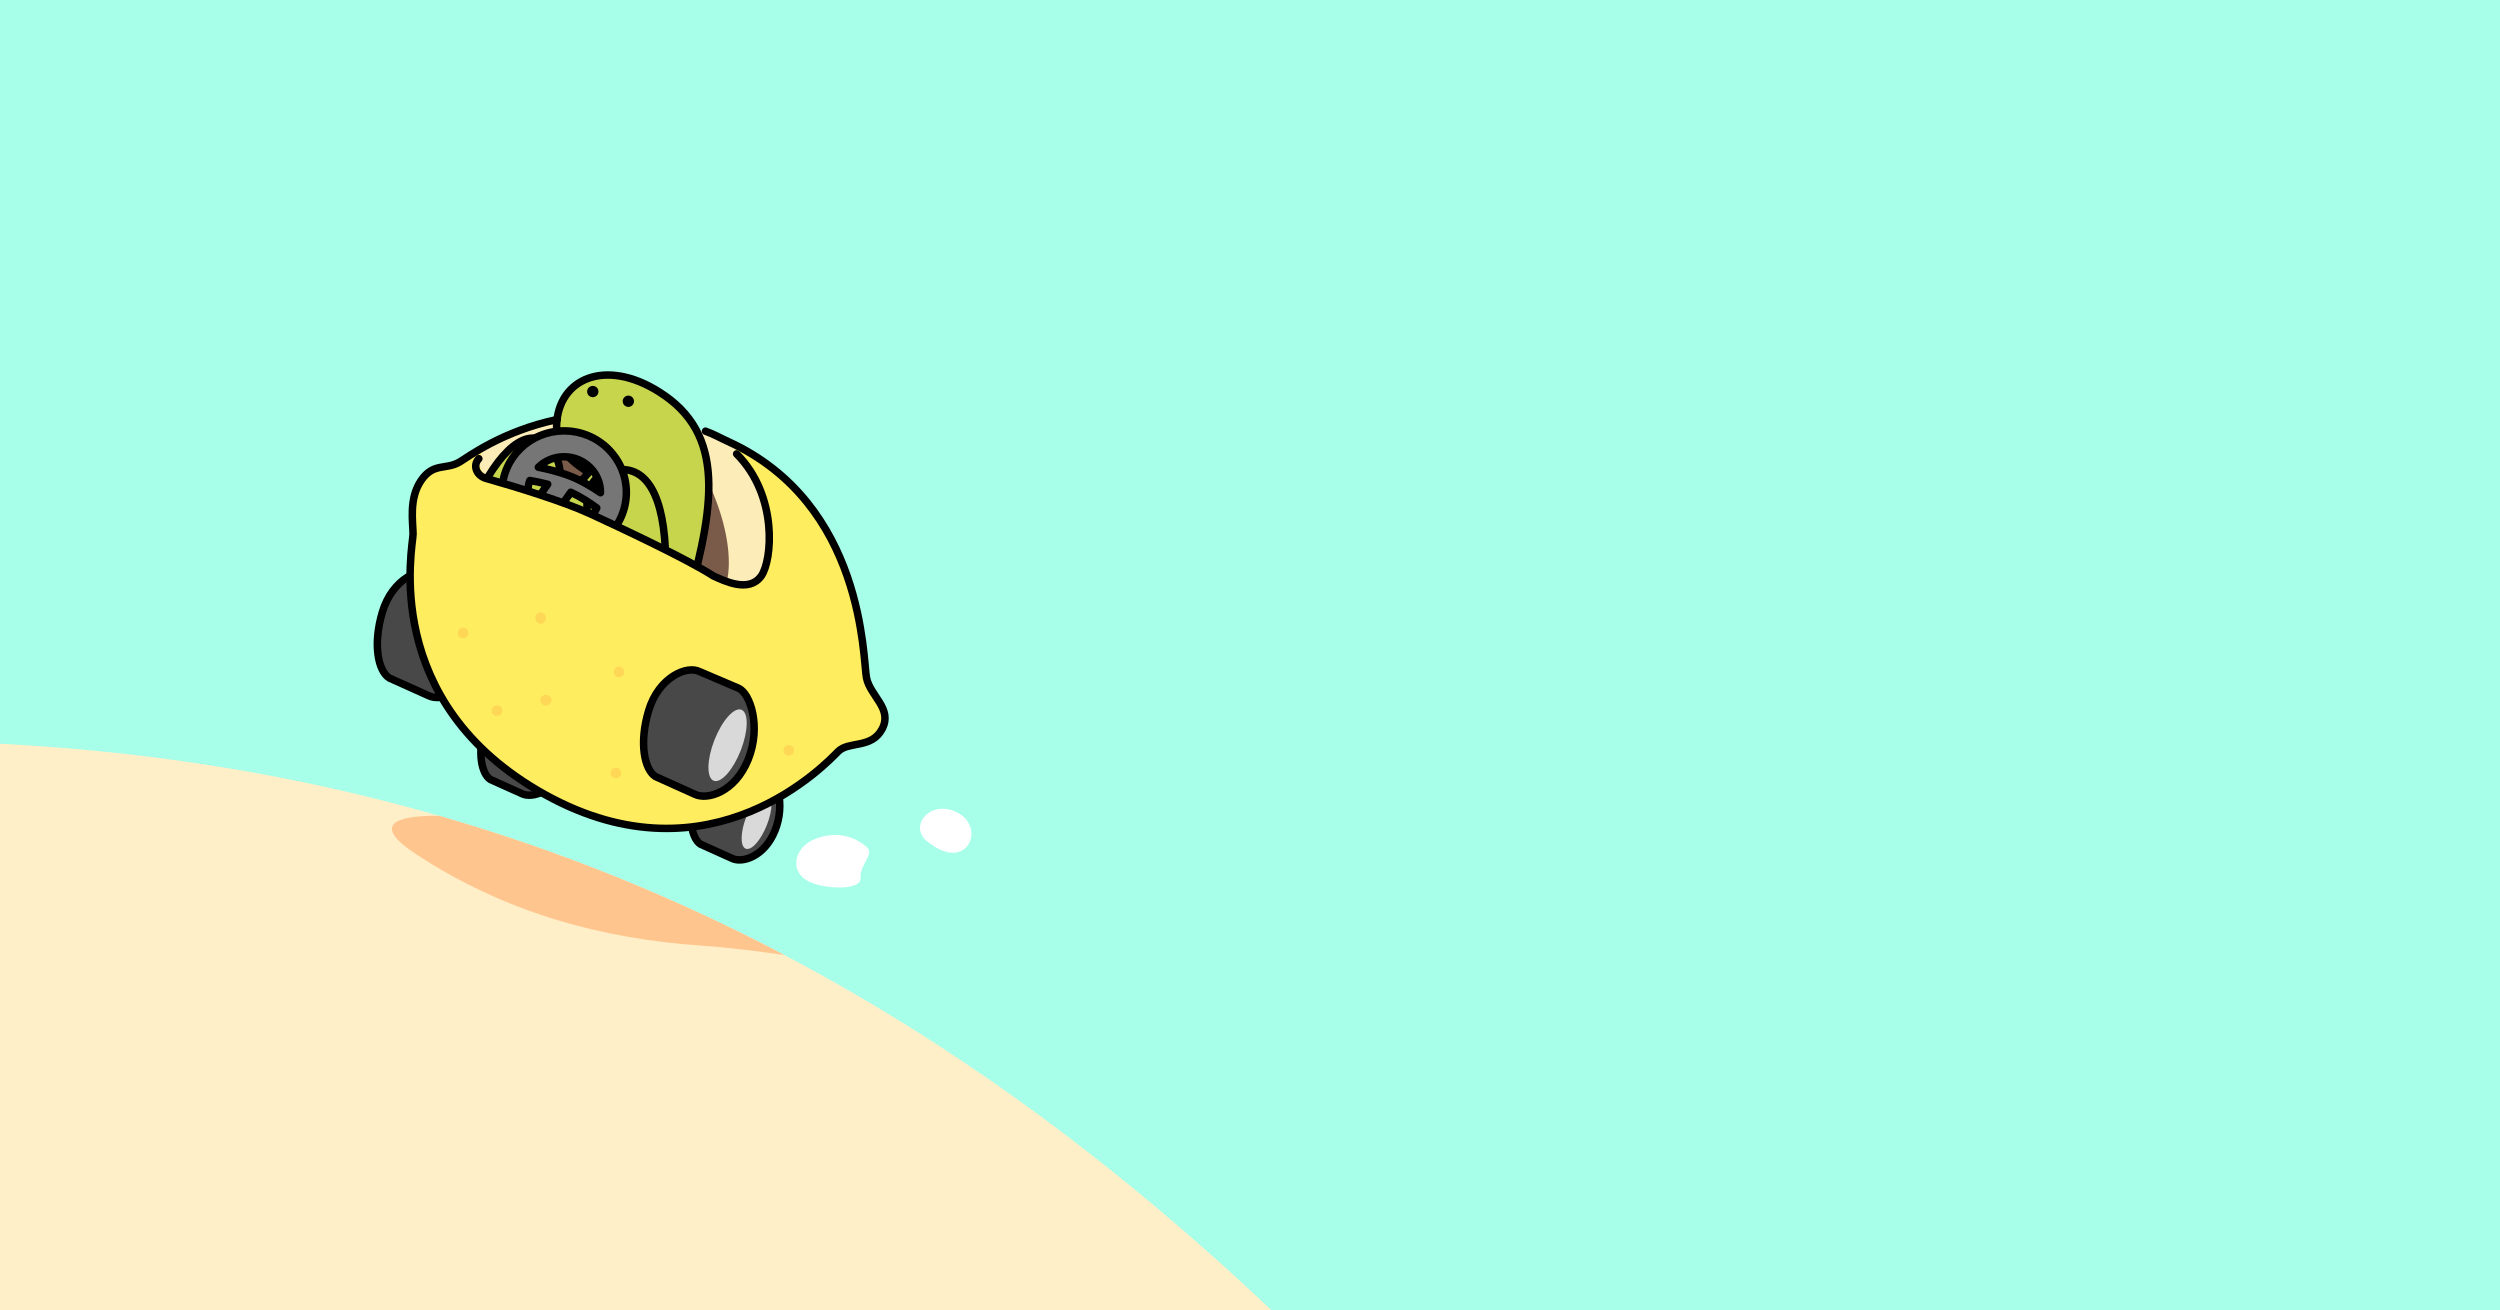 <svg
  width="2000"
  height="1048"
  viewBox="0 0 2000 1048"
  fill="none"
  xmlns="http://www.w3.org/2000/svg"
>
  <rect x="0" y="0" width="2000" height="1048" fill="#333333" stroke="none"/>
  <g clip-path="url(#clip0_722_246)">
    <rect width="2000" height="1048" fill="#A7FFEA" />
    <path
      d="M693.184 542.238C696.094 556.799 714.199 566.83 705.793 583.009C697.387 599.188 678.959 592.716 670.553 601.129C662.147 609.542 569.36 709.528 436.161 635.752C302.961 561.977 330.442 436.752 330.442 427.369C330.442 417.985 326.886 398.894 336.908 384.333C346.93 369.772 356.629 376.243 367.945 369.448C379.26 362.653 462.671 298.585 582.616 353.269C691.845 403.069 690.274 527.677 693.184 542.238Z"
      fill="#FBECB8"
    />
    <path
      d="M693.184 542.238C696.094 556.799 714.199 566.83 705.793 583.009C697.387 599.188 678.959 592.716 670.553 601.129C662.147 609.542 569.36 709.528 436.161 635.752C302.961 561.977 330.442 436.752 330.442 427.369C330.442 417.985 326.886 398.894 336.908 384.333C346.93 369.772 363.983 398.015 375.299 391.22C386.614 384.425 460.973 323.592 580.918 378.277C690.147 428.076 690.274 527.677 693.184 542.238Z"
      fill="#7A5B49"
    />
    <path
      d="M589.011 608.245L613.771 618.782C621.34 622.161 628.46 643.435 619.998 664.418C611.536 685.4 593.751 690.672 585.7 686.74L560.475 675.391C553.495 671.014 549.695 654.268 556.106 633.001C562.517 611.734 580.737 603.778 589.011 608.245Z"
      fill="#484848"
      stroke="black"
      stroke-width="6"
    />
    <ellipse
      cx="8.861"
      cy="23.878"
      rx="8.861"
      ry="23.878"
      transform="matrix(0.931 0.365 -0.364 0.931 605.724 631.242)"
      fill="#D9D9D9"
    />
    <path
      d="M574.128 481.174C596.113 454.641 574.128 385.072 545.354 353.038C551.497 353.038 578.46 358.862 586.737 357.568C594.173 366.304 626.503 403.853 626.503 437.815C626.503 468.878 622.731 486.567 610.014 502.854C608.721 502.314 597.923 496.188 574.128 481.174Z"
      fill="#FBECB8"
    />
    <path
      d="M346.97 458.548L377.825 471.698C387.258 475.915 396.128 502.472 385.579 528.667C375.03 554.861 352.865 561.445 342.832 556.538L311.399 542.375C302.7 536.911 297.967 516.007 305.96 489.457C313.953 462.908 336.659 452.973 346.97 458.548Z"
      fill="#484848"
      stroke="black"
      stroke-width="6"
    />
    <path
      d="M420.895 556.472L445.655 567.009C453.224 570.388 460.344 591.663 451.882 612.645C443.419 633.627 425.635 638.899 417.584 634.968L392.359 623.619C385.379 619.241 381.579 602.495 387.99 581.229C394.401 559.962 412.62 552.006 420.895 556.472Z"
      fill="#484848"
      stroke="black"
      stroke-width="6"
    />
    <path
      d="M531.776 316.473C582.211 351.616 570.592 411.353 546.022 495.807L405.063 452.447L471.016 378.024C461.425 371.769 443.111 361.027 445.475 336.93C449.032 300.689 488.104 286.042 531.776 316.473Z"
      fill="#C7D54C"
      stroke="black"
      stroke-width="6"
    />
    <path
      d="M494.94 375.759C520.158 373.494 533.736 402.616 532.443 458.271L458.084 451.476C462.61 443.71 471.339 425.072 470.046 412.647C468.43 397.115 469.723 378.024 494.94 375.759Z"
      fill="#C7D54C"
      stroke="black"
      stroke-width="6"
    />
    <path
      d="M439.419 356.994C423.051 339.176 398.939 359.236 378.875 403.696C380.283 410.794 390.139 422.824 418.299 414.157C453.499 403.322 453.147 371.939 439.419 356.994Z"
      fill="#C7D54C"
      stroke="black"
      stroke-width="6"
    />
    <path
      fill-rule="evenodd"
      clip-rule="evenodd"
      d="M477.428 406.392C472.733 415.768 462.914 422.354 451.295 422.354C446.663 422.354 442.317 421.308 438.468 419.455L456.624 393.772C464.717 397.552 472.219 402.498 477.428 406.392ZM480.39 394.178C473.188 389.18 463.578 383.486 453.598 379.935C445.676 377.117 437.579 375.13 430.673 373.791C435.903 368.635 443.157 365.405 451.295 365.405C467.62 365.405 480.391 378.408 480.391 393.88C480.391 393.979 480.391 394.079 480.39 394.178ZM423.857 384.401C422.781 387.379 422.198 390.573 422.198 393.88C422.198 398.2 423.194 402.329 424.985 406.035L438.154 387.407C432.952 386.068 428.015 385.087 423.857 384.401ZM501.083 393.88C501.083 421.043 478.792 443.063 451.295 443.063C423.797 443.063 401.506 421.043 401.506 393.88C401.506 366.716 423.797 344.696 451.295 344.696C478.792 344.696 501.083 366.716 501.083 393.88Z"
      fill="#767676"
    />
    <path
      d="M477.428 406.392L480.111 407.736C480.761 406.437 480.388 404.859 479.224 403.989L477.428 406.392ZM438.468 419.455L436.019 417.723C435.509 418.444 435.343 419.353 435.564 420.207C435.785 421.062 436.372 421.775 437.167 422.158L438.468 419.455ZM456.624 393.772L457.894 391.054C456.579 390.44 455.013 390.855 454.175 392.04L456.624 393.772ZM480.39 394.178L478.68 396.643C479.592 397.276 480.78 397.353 481.767 396.843C482.754 396.334 483.378 395.32 483.39 394.21L480.39 394.178ZM453.598 379.935L452.592 382.762L453.598 379.935ZM430.673 373.791L428.567 371.655C427.774 372.437 427.48 373.593 427.802 374.659C428.124 375.725 429.009 376.525 430.103 376.736L430.673 373.791ZM423.857 384.401L424.346 381.441C422.919 381.206 421.528 382.022 421.036 383.382L423.857 384.401ZM424.985 406.035L422.284 407.34C422.746 408.297 423.679 408.937 424.738 409.025C425.796 409.112 426.822 408.634 427.435 407.767L424.985 406.035ZM438.154 387.407L440.603 389.139C441.173 388.334 441.31 387.3 440.97 386.374C440.63 385.448 439.857 384.748 438.901 384.502L438.154 387.407ZM451.295 425.354C464.082 425.354 474.921 418.097 480.111 407.736L474.746 405.049C470.544 413.438 461.746 419.354 451.295 419.354V425.354ZM437.167 422.158C441.416 424.203 446.206 425.354 451.295 425.354V419.354C447.12 419.354 443.218 418.412 439.769 416.752L437.167 422.158ZM440.918 421.187L459.074 395.504L454.175 392.04L436.019 417.723L440.918 421.187ZM455.355 396.49C463.208 400.158 470.531 404.982 475.632 408.795L479.224 403.989C473.906 400.014 466.226 394.946 457.894 391.054L455.355 396.49ZM482.1 391.713C474.778 386.632 464.925 380.781 454.603 377.109L452.592 382.762C462.231 386.191 471.598 391.728 478.68 396.643L482.1 391.713ZM454.603 377.109C446.504 374.227 438.254 372.205 431.244 370.846L430.103 376.736C436.904 378.055 444.848 380.007 452.592 382.762L454.603 377.109ZM451.295 362.405C442.345 362.405 434.341 365.963 428.567 371.655L432.78 375.928C437.466 371.307 443.97 368.405 451.295 368.405V362.405ZM483.391 393.88C483.391 376.724 469.25 362.405 451.295 362.405V368.405C465.99 368.405 477.391 380.091 477.391 393.88H483.391ZM483.39 394.21C483.391 394.1 483.391 393.99 483.391 393.88H477.391C477.391 393.968 477.391 394.057 477.39 394.146L483.39 394.21ZM421.036 383.382C419.844 386.68 419.198 390.218 419.198 393.88H425.198C425.198 390.928 425.718 388.079 426.679 385.421L421.036 383.382ZM419.198 393.88C419.198 398.665 420.302 403.239 422.284 407.34L427.686 404.729C426.086 401.418 425.198 397.735 425.198 393.88H419.198ZM435.704 385.676L422.535 404.303L427.435 407.767L440.603 389.139L435.704 385.676ZM423.369 387.361C427.453 388.035 432.302 388.999 437.406 390.313L438.901 384.502C433.602 383.138 428.577 382.139 424.346 381.441L423.369 387.361ZM451.295 446.063C480.414 446.063 504.083 422.734 504.083 393.88H498.083C498.083 419.352 477.17 440.063 451.295 440.063V446.063ZM398.506 393.88C398.506 422.734 422.175 446.063 451.295 446.063V440.063C425.419 440.063 404.506 419.352 404.506 393.88H398.506ZM451.295 341.696C422.175 341.696 398.506 365.025 398.506 393.88H404.506C404.506 368.407 425.419 347.696 451.295 347.696V341.696ZM504.083 393.88C504.083 365.025 480.414 341.696 451.295 341.696V347.696C477.17 347.696 498.083 368.407 498.083 393.88H504.083Z"
      fill="black"
    />
    <ellipse cx="474.228" cy="313.237" rx="4.526" ry="4.53" fill="black" />
    <ellipse cx="502.679" cy="321.003" rx="4.526" ry="4.53" fill="black" />
    <path
      fill-rule="evenodd"
      clip-rule="evenodd"
      d="M396.149 384.832C420.576 391.925 453.187 402.252 472.324 411.106C498.046 423.006 550.013 447.398 570.592 460.702C570.943 460.862 571.309 461.03 571.692 461.206C581.041 465.499 599.671 474.055 609.065 460.702C618.164 447.769 621.806 387.272 580.634 352.375C581.293 352.67 581.954 352.968 582.616 353.269C679.872 397.61 689.287 501.258 692.237 533.727C692.6 537.724 692.865 540.642 693.184 542.238C694.27 547.671 697.47 552.473 700.62 557.198C705.913 565.14 711.063 572.866 705.793 583.009C700.8 592.618 692.273 594.237 684.409 595.73C679.033 596.751 673.967 597.713 670.553 601.129C670.337 601.345 670.066 601.622 669.74 601.954C657.358 614.56 565.942 707.634 436.161 635.752C313.809 567.985 327.031 456.808 329.997 431.876C330.26 429.665 330.442 428.133 330.442 427.369C330.442 425.648 330.322 423.601 330.189 421.316C329.594 411.136 328.723 396.224 336.908 384.333C343.095 375.344 349.158 374.37 355.555 373.343C359.52 372.706 363.614 372.049 367.945 369.448C368.678 369.008 369.714 368.327 371.043 367.453C375.353 364.621 382.744 359.764 392.887 354.514C390.731 356.425 388.751 358.381 386.939 360.365C379.061 368.991 384.931 381.574 396.149 384.832Z"
      fill="#FEED5F"
    />
    <ellipse
      cx="436.726"
      cy="560.127"
      rx="4.526"
      ry="4.207"
      fill="#FFC34F"
      fill-opacity="0.5"
    />
    <ellipse
      cx="495.243"
      cy="537.477"
      rx="4.203"
      ry="4.207"
      fill="#FFC34F"
      fill-opacity="0.5"
    />
    <ellipse
      cx="492.656"
      cy="618.371"
      rx="4.203"
      ry="4.207"
      fill="#FFC34F"
      fill-opacity="0.5"
    />
    <ellipse
      cx="432.523"
      cy="494.441"
      rx="4.203"
      ry="4.53"
      fill="#FFC34F"
      fill-opacity="0.5"
    />
    <ellipse
      cx="631.029"
      cy="600.25"
      rx="4.203"
      ry="4.207"
      fill="#FFC34F"
      fill-opacity="0.5"
    />
    <ellipse
      cx="370.449"
      cy="506.413"
      rx="4.203"
      ry="4.207"
      fill="#FFC34F"
      fill-opacity="0.5"
    />
    <ellipse
      cx="397.606"
      cy="568.54"
      rx="4.203"
      ry="4.207"
      fill="#FFC34F"
      fill-opacity="0.5"
    />
    <path
      d="M564.429 344.948C571.119 347.351 575.675 350.104 582.616 353.269C691.845 403.069 690.274 527.677 693.184 542.238C696.094 556.799 714.199 566.83 705.793 583.009C697.387 599.188 678.959 592.716 670.553 601.129C662.147 609.542 569.36 709.527 436.161 635.752C302.961 561.976 330.442 436.752 330.442 427.368C330.442 417.984 326.886 398.893 336.908 384.332C346.93 369.771 356.629 376.243 367.945 369.448C374.152 365.72 402.053 344.759 445.778 335.619"
      stroke="black"
      stroke-width="6"
      stroke-linecap="round"
    />
    <path
      d="M589.323 363.132C622.756 396.822 617.654 448.492 609.065 460.702C599.287 474.6 579.502 464.763 570.592 460.702C550.012 447.398 498.046 423.006 472.324 411.105C451.197 401.33 413.647 389.76 388.818 382.729C381.428 380.636 377.811 372.56 383.058 366.951V366.951"
      stroke="black"
      stroke-width="6"
      stroke-linecap="round"
    />
    <path
      d="M559.971 537.422L590.826 550.573C600.258 554.789 609.128 581.347 598.579 607.541C588.03 633.736 565.866 640.319 555.833 635.413L524.399 621.249C515.701 615.786 510.968 594.881 518.96 568.332C526.953 541.782 549.66 531.847 559.971 537.422Z"
      fill="#484848"
      stroke="black"
      stroke-width="6"
    />
    <ellipse
      cx="11.317"
      cy="30.495"
      rx="11.317"
      ry="30.495"
      transform="matrix(0.931 0.365 -0.364 0.931 582.624 563.679)"
      fill="#D9D9D9"
    />
    <path
      d="M766.898 650.608C744.797 638.287 726.889 660.512 741.035 672.469C773.011 699.496 788.999 662.93 766.898 650.608Z"
      fill="white"
    />
    <path
      d="M642.824 702.548C632.008 693.406 636.711 676.713 653.169 670.751C669.627 664.789 683.969 669.13 693.609 677.905C699.722 683.47 687.496 691.816 688.436 702.548C689.377 713.279 653.639 711.689 642.824 702.548Z"
      fill="white"
    />
    <path
      d="M-56 1292.5L1252 1303.5C900.561 871.842 502.543 603.977 -56 593V1292.5Z"
      fill="#FFEFC8"
    />
    <path
      fill-rule="evenodd"
      clip-rule="evenodd"
      d="M627.457 763.985C540.027 717.944 448.229 680.564 351.136 652.604C315.889 652.271 297.076 659.807 332.429 683.082C403.666 729.983 480.772 750.992 561 756.5C584.982 758.147 608.134 761.274 627.457 763.985Z"
      fill="#FFC58F"
    />
  </g>
  <defs>
    <clipPath id="clip0_722_246">
      <rect width="2000" height="1048" fill="white" />
    </clipPath>
  </defs>
</svg>
